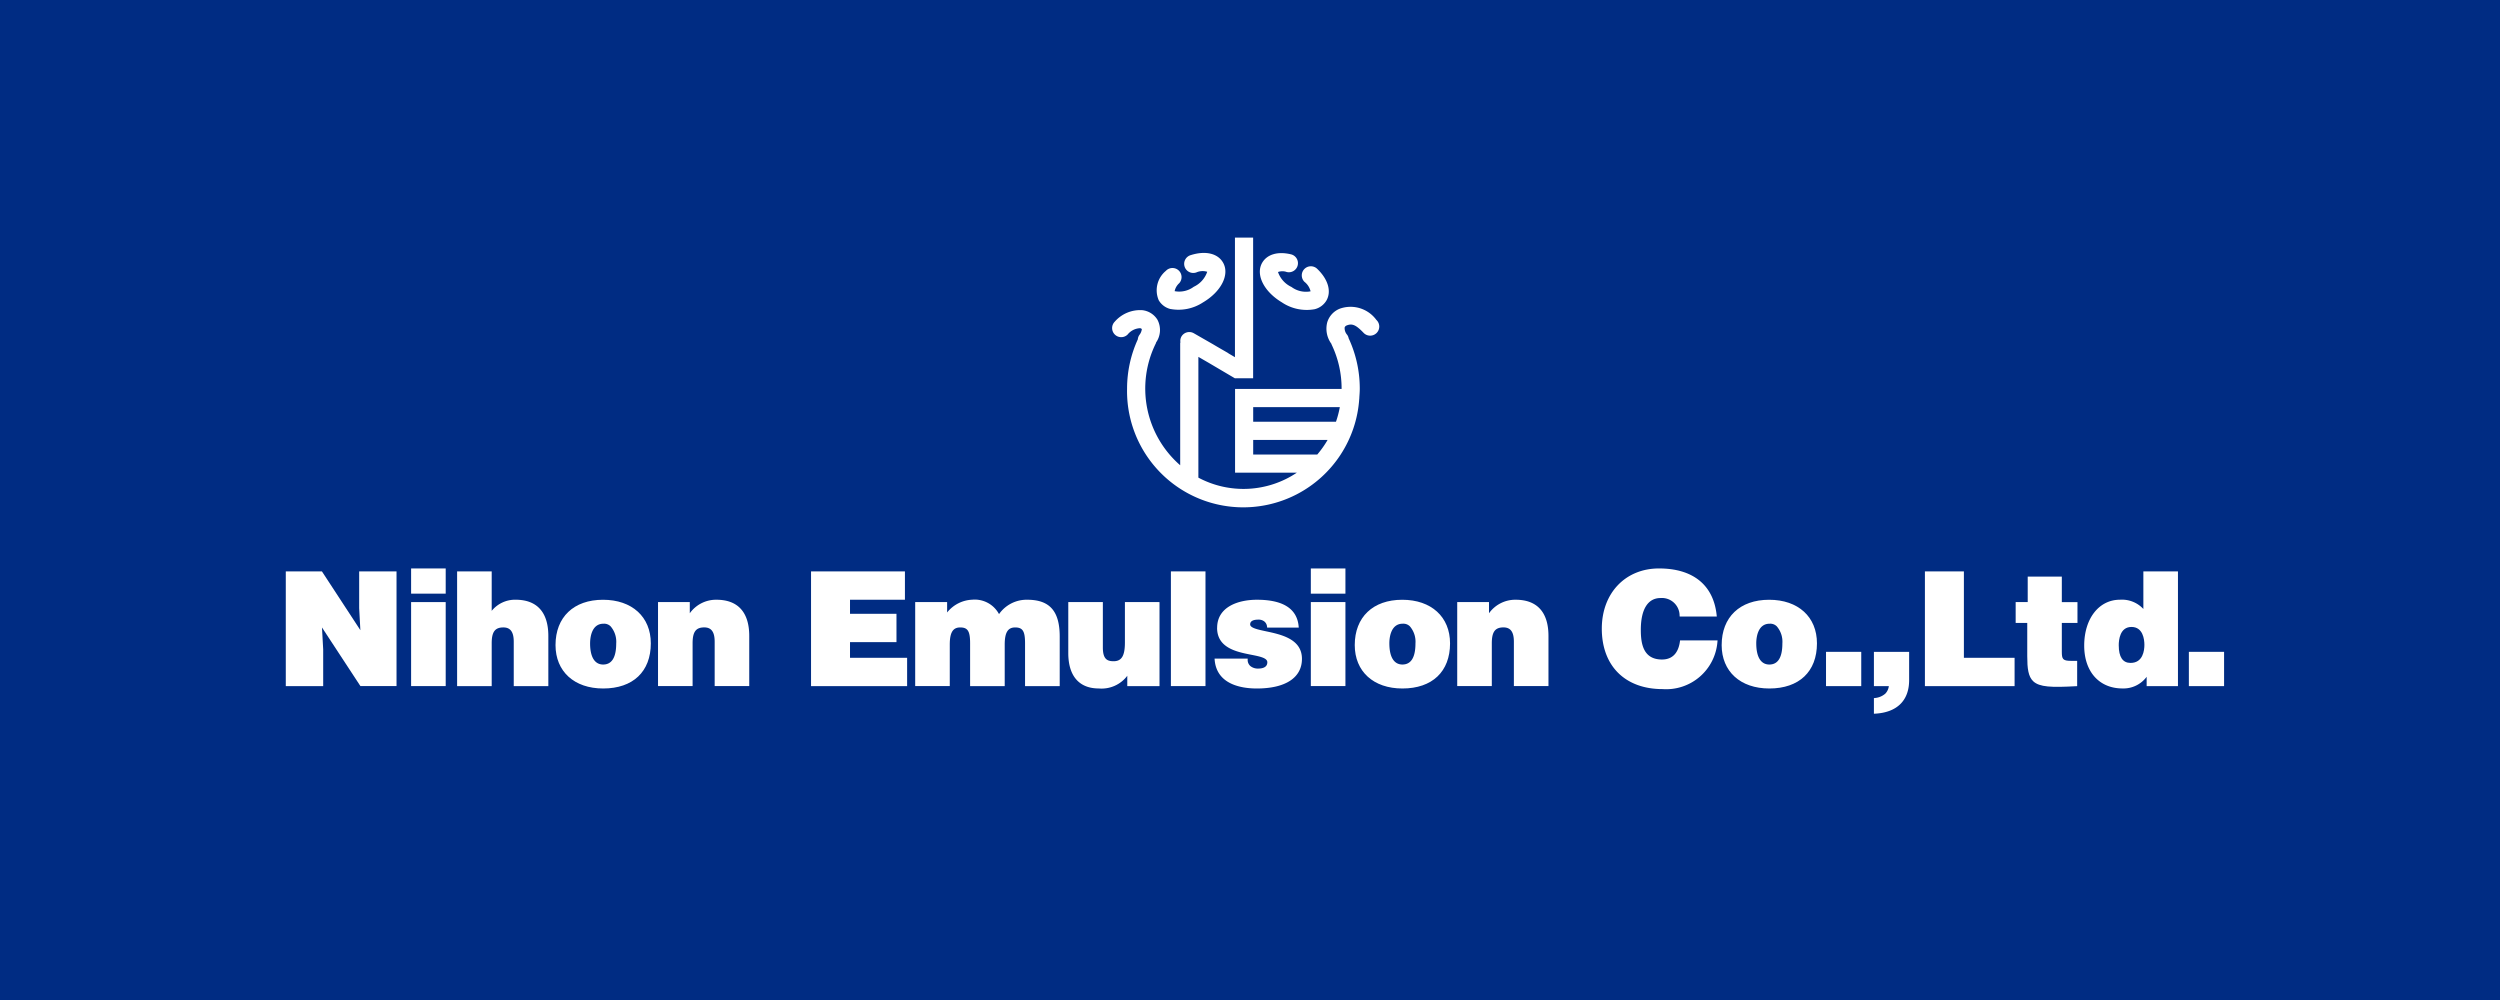 <svg xmlns="http://www.w3.org/2000/svg" width="250" height="100"><rect width="100%" height="100%" fill="#808080" stroke="none"/><defs><clipPath id="a"><path data-name="長方形 15" transform="translate(1331 1117)" fill="#fff" stroke="#707070" d="M0 0h250v100H0z"/></clipPath><clipPath id="b"><path data-name="長方形 6" fill="none" d="M0 0h239.463v118.484H0z"/></clipPath></defs><g data-name="マスクグループ 1" clip-path="url(#a)" transform="translate(-1331 -1117)"><g data-name="グループ 6"><path data-name="長方形 2" fill="#002c83" d="M1318.003 1098.313h279.994v138.003h-279.994z"/><path data-name="パス 50" d="M1318.404 1098.183h279.2v137.2h-279.2zm-.8 138h280.792v-138.8h-280.792z" fill="#002c83"/><g data-name="グループ 5"><g data-name="グループ 4" clip-path="url(#b)" fill="#fff" transform="translate(1338.268 1107.607)"><path data-name="パス 51" d="M109.798 40.296a4.446 4.446 0 003.231-.661c1.825-1.074 2.689-2.782 2.013-3.974-.524-.929-1.758-1.221-3.218-.761a.91.91 0 10.547 1.734 1.553 1.553 0 011.084-.063 2.568 2.568 0 01-1.348 1.5 2.433 2.433 0 01-1.91.438 1.449 1.449 0 01.454-.793.909.909 0 00-1.335-1.234 2.519 2.519 0 00-.71 2.938 1.879 1.879 0 001.191.88"/><path data-name="パス 52" d="M130.374 41.391a3.2 3.2 0 00-3.648-1.135 2.133 2.133 0 00-1.271 1.371 2.56 2.56 0 00.421 2.155.571.571 0 00.016.065 10.134 10.134 0 011 4.418v.02h-10.654v8.372h6.184a9.581 9.581 0 01-9.852.5V45.08l1.005.581 2.663 1.571.007-.012h1.8V33.151h-1.818v11.961l-.644-.378c-.017-.012-.027-.029-.044-.039l-1.05-.606-.474-.28-1.899-1.089a.91.91 0 00-1.243.332.891.891 0 00-.1.563.773.773 0 00-.022.11V55.92a10.17 10.17 0 01-2.43-12.2c.013-.027.01-.054.022-.082a2.191 2.191 0 00.126-2.284 2.038 2.038 0 00-1.528-.945 3.371 3.371 0 00-2.735 1.154.909.909 0 001.29 1.281 1.688 1.688 0 011.233-.631.265.265 0 01.186.09.023.023 0 010 .011 1.18 1.18 0 01-.251.584.9.9 0 00-.15.427 11.885 11.885 0 00-1.075 4.938 11.623 11.623 0 0023.22.98c0-.017.011-.033.011-.05a.242.242 0 00-.007-.032c.022-.3.046-.6.046-.9a11.885 11.885 0 00-1.111-5.036.886.886 0 00-.146-.348 1.007 1.007 0 01-.255-.739.339.339 0 01.205-.2c.545-.218.92-.057 1.665.714a.91.91 0 101.306-1.265m-12.322 8.717h8.664a10.123 10.123 0 01-.385 1.462h-8.279zm6.41 4.74h-6.41v-1.461h7.444a10.016 10.016 0 01-1.035 1.461"/><path data-name="パス 53" d="M120.958 39.655a4.446 4.446 0 003.23.661 1.883 1.883 0 001.192-.88c.52-.918.154-2.137-.952-3.182a.91.91 0 00-1.249 1.323 1.713 1.713 0 01.611.948 2.421 2.421 0 01-1.91-.436 2.571 2.571 0 01-1.348-1.495 1.284 1.284 0 01.873 0 .909.909 0 10.428-1.767c-1.325-.32-2.4 0-2.889.852-.673 1.191.191 2.9 2.014 3.973"/><path data-name="パス 54" d="M28.891 72.784l-.141-2.565v-3.582h3.537v11.266h-3.458l-4.021-6.133.141 2.565v3.567h-3.537V66.637h3.458z"/><path data-name="パス 55" d="M32.285 66.532h-3.636v3.686l.12 2.193-3.844-5.878h-3.614v11.472h3.74v-3.673l-.121-2.193c.375.569 3.844 5.863 3.844 5.863h3.611v-11.47zm-.1.205v11.062h-3.3l-4.2-6.4.162 2.944v3.461h-3.333V66.739h3.3l4.2 6.421-.161-2.946v-3.475z"/><path data-name="パス 56" d="M33.947 69.705h3.255v8.2h-3.255zm0-3.364h3.255v2.316h-3.255z"/><path data-name="パス 57" d="M37.195 69.602h-3.352v8.4h3.459v-8.4zm-.1 8.2h-3.05v-7.993h3.05z"/><path data-name="パス 58" d="M37.195 66.238h-3.352v2.52h3.459v-2.52zm-.1 2.316h-3.05v-2.112h3.05z"/><path data-name="パス 59" d="M38.545 66.637H41.8v4.1a2.948 2.948 0 012.488-1.267c2.159 0 3.176 1.267 3.176 3.521v4.912h-3.255v-4.335c0-.813-.218-1.533-1.142-1.533-1 0-1.267.642-1.267 1.69v4.178h-3.255z"/><path data-name="パス 60" d="M41.8 66.532h-3.357v11.472h3.459v-4.28c0-1.144.327-1.588 1.165-1.588.71 0 1.04.455 1.04 1.431v4.437h3.459v-5.015c0-2.37-1.133-3.624-3.278-3.624a3 3 0 00-2.386 1.115v-3.948zm-.1.205v4.295l.182-.229a2.835 2.835 0 012.408-1.229c2.04 0 3.074 1.15 3.074 3.418v4.81h-3.05V73.57c0-1.1-.407-1.635-1.244-1.635-1.207 0-1.369.906-1.369 1.793v4.075h-3.05V66.739z"/><path data-name="パス 61" d="M53.081 71.66c.846-.048 1.378.86 1.378 2.065 0 1.549-.532 2.222-1.408 2.222-.829 0-1.409-.673-1.409-2.222 0-.923.329-2.065 1.439-2.065m-4.694 2.237c0 2.8 2.034 4.24 4.663 4.24s4.663-1.408 4.663-4.412c0-2.55-1.784-4.256-4.679-4.256-2.769 0-4.647 1.58-4.647 4.429"/><path data-name="パス 62" d="M53.079 71.558c-1.137 0-1.542 1.12-1.542 2.167 0 2.022.947 2.324 1.51 2.324.689 0 1.511-.4 1.511-2.324a2.545 2.545 0 00-.625-1.846 1.135 1.135 0 00-.854-.32m-1.337 2.167c0-.459.1-1.962 1.337-1.962h.005a.916.916 0 01.708.263 2.352 2.352 0 01.562 1.7c0 1.407-.439 2.119-1.308 2.119-.842 0-1.305-.752-1.305-2.119m1.332-2.166z"/><path data-name="パス 63" d="M48.284 73.9c0 2.637 1.871 4.342 4.765 4.342 2.984 0 4.765-1.688 4.765-4.515 0-2.647-1.877-4.358-4.781-4.358-2.929 0-4.749 1.737-4.749 4.531m.2 0c0-2.668 1.742-4.326 4.545-4.326 2.78 0 4.577 1.63 4.577 4.153 0 2.7-1.7 4.31-4.561 4.31-2.814 0-4.561-1.585-4.561-4.138"/><path data-name="パス 64" d="M58.636 69.704h2.973v1.282a3.215 3.215 0 012.769-1.518c2.161 0 3.177 1.268 3.177 3.521v4.912h-3.254v-4.334c0-.814-.22-1.533-1.143-1.533-1 0-1.267.642-1.267 1.69v4.178h-3.255z"/><path data-name="パス 65" d="M61.711 70.719v-1.118h-3.177v8.4h3.458v-4.28c0-1.143.327-1.588 1.166-1.588.71 0 1.041.454 1.041 1.431v4.437h3.458v-5.01c0-2.37-1.134-3.624-3.279-3.624a3.226 3.226 0 00-2.667 1.352m-.02.33a3.12 3.12 0 012.687-1.476c2.04 0 3.075 1.15 3.075 3.418v4.81h-3.051V73.57c0-1.1-.407-1.635-1.244-1.635-1.207 0-1.369.906-1.369 1.792v4.074h-3.05v-7.993h2.769v1.487z"/><path data-name="パス 66" d="M73.938 77.903V66.637h9.185v2.63h-5.491v1.612h4.646v2.628h-4.646v1.769h5.71v2.628z"/><path data-name="パス 67" d="M83.123 66.532h-9.287v11.472h9.608v-2.832h-5.711v-1.564h4.647v-2.833h-4.647v-1.408h5.492v-2.835zm-.1.205v2.425h-5.491v1.816h4.646v2.423h-4.646v1.973h5.71v2.425h-9.2v-11.06z"/><path data-name="パス 68" d="M84.355 69.704h2.989v1.22a3.356 3.356 0 012.6-1.455 2.642 2.642 0 012.676 1.5 3.308 3.308 0 012.831-1.5c2.394 0 3.145 1.346 3.145 3.584v4.85h-3.255v-4.178c0-1.2-.235-1.69-1.095-1.69-.955 0-1.143.829-1.143 1.815v4.052h-3.255v-4.178c0-1.2-.233-1.69-1.095-1.69-.954 0-1.143.829-1.143 1.815v4.052h-3.255z"/><path data-name="パス 69" d="M92.632 70.8a2.753 2.753 0 00-2.688-1.436 3.382 3.382 0 00-2.5 1.277V69.6h-3.193V78h3.458v-4.15c0-1.2.311-1.713 1.04-1.713.761 0 .994.371.994 1.588v4.28h3.46V73.85c0-1.2.311-1.713 1.041-1.713.761 0 .993.371.993 1.588v4.28h3.466v-4.952c0-2.548-1-3.686-3.248-3.686a3.369 3.369 0 00-2.819 1.436m.071.227a3.2 3.2 0 012.748-1.459c2.133 0 3.044 1.042 3.044 3.482V77.8h-3.05v-4.075c0-1.135-.2-1.793-1.2-1.793-1.1 0-1.245 1.026-1.245 1.918v3.95h-3.051v-4.075c0-1.135-.2-1.793-1.2-1.793-1.1 0-1.244 1.026-1.244 1.918v3.95h-3.05v-7.993h2.784v1.462l.188-.288a3.25 3.25 0 012.512-1.409 2.55 2.55 0 012.582 1.442l.073.162z"/><path data-name="パス 70" d="M108.579 77.903h-3.015v-1.2a3.131 3.131 0 01-2.958 1.44c-1.784 0-2.942-1.1-2.942-3.443v-4.991h3.254v4.427c0 1.127.392 1.487 1.174 1.487.938 0 1.236-.7 1.236-1.972v-3.942h3.254z"/><path data-name="パス 71" d="M108.579 69.602h-3.356v4.045c0 1.329-.329 1.869-1.133 1.869-.663 0-1.073-.231-1.073-1.385v-4.529H99.56v5.093c0 2.286 1.08 3.544 3.044 3.544a3.212 3.212 0 002.856-1.27v1.035h3.223v-8.4zm-.1.2v7.993h-2.817v-1.418l-.184.255a3.022 3.022 0 01-2.875 1.4c-1.831 0-2.841-1.185-2.841-3.34v-4.889h3.05v4.325c0 1.114.382 1.589 1.277 1.589 1.185 0 1.337-1.108 1.337-2.074v-3.84z"/><path data-name="長方形 3" d="M109.925 66.637h3.254v11.266h-3.254z"/><path data-name="パス 72" d="M113.179 66.532h-3.357v11.47h3.459v-11.47zm-.1 11.266h-3.049V66.739h3.049z"/><path data-name="パス 73" d="M117.389 75.352a.91.91 0 00.344.751 1.312 1.312 0 00.8.25c.5 0 1.032-.156 1.032-.735 0-1.314-5.023-.266-5.023-3.443 0-2.1 2.176-2.706 3.88-2.706 1.784 0 3.881.406 4.068 2.581h-2.958a.859.859 0 00-.312-.6 1.027 1.027 0 00-.657-.2c-.564 0-.924.173-.924.579 0 1.143 5.179.376 5.179 3.443 0 1.7-1.408 2.863-4.412 2.863-1.878 0-3.942-.58-4.115-2.785z"/><path data-name="パス 74" d="M114.441 72.175c0 2.017 1.965 2.407 3.4 2.691.872.172 1.624.321 1.624.752 0 .524-.505.633-.93.633a1.2 1.2 0 01-.736-.229.807.807 0 01-.3-.67v-.1h-3.311l.008.11c.2 2.506 2.726 2.88 4.216 2.88 2.869 0 4.515-1.08 4.515-2.966 0-1.986-2.076-2.429-3.592-2.753-.852-.182-1.587-.339-1.587-.689 0-.316.276-.478.821-.478a.926.926 0 01.593.181.75.75 0 01.275.527l.011.09h3.16l-.01-.11c-.153-1.775-1.556-2.676-4.17-2.676-1.925 0-3.982.738-3.982 2.808m5.227 3.443c0-.6-.829-.761-1.788-.952-1.441-.284-3.234-.641-3.234-2.491 0-1.92 1.951-2.6 3.778-2.6 2.461 0 3.736.788 3.933 2.377h-2.769a.945.945 0 00-.3-.571 1.122 1.122 0 00-.722-.227c-.893 0-1.026.428-1.026.682 0 .515.772.68 1.749.888 1.529.327 3.43.732 3.43 2.554 0 1.755-1.571 2.761-4.31 2.761-1.395 0-3.734-.348-3.99-2.58h2.893a1 1 0 00.362.729 1.411 1.411 0 00.862.271c.721 0 1.135-.305 1.135-.837"/><path data-name="パス 75" d="M123.912 69.705h3.255v8.2h-3.255zm0-3.364h3.255v2.316h-3.255z"/><path data-name="パス 76" d="M127.168 69.602h-3.353v8.4h3.46v-8.4zm-.1 8.2h-3.053v-7.993h3.05z"/><path data-name="パス 77" d="M127.168 66.238h-3.353v2.52h3.46v-2.52zm-.1 2.316h-3.053v-2.112h3.05z"/><path data-name="パス 78" d="M133.001 71.66c.845-.048 1.378.86 1.378 2.065 0 1.549-.533 2.222-1.408 2.222-.829 0-1.408-.673-1.408-2.222 0-.923.328-2.065 1.439-2.065m-4.694 2.237c0 2.8 2.034 4.24 4.663 4.24s4.662-1.408 4.662-4.412c0-2.55-1.783-4.256-4.678-4.256-2.769 0-4.647 1.58-4.647 4.429"/><path data-name="パス 79" d="M133.003 71.558c-1.136 0-1.542 1.12-1.542 2.167 0 2.022.948 2.324 1.511 2.324.69 0 1.511-.4 1.511-2.324a2.538 2.538 0 00-.626-1.846 1.131 1.131 0 00-.854-.321m-1.337 2.167c0-.459.1-1.962 1.337-1.962h.007a.921.921 0 01.708.263 2.358 2.358 0 01.561 1.7c0 1.407-.439 2.119-1.306 2.119-.842 0-1.306-.752-1.306-2.119m1.331-2.166z"/><path data-name="パス 80" d="M128.207 73.9c0 2.637 1.871 4.342 4.766 4.342 2.984 0 4.764-1.688 4.764-4.515 0-2.647-1.876-4.358-4.78-4.358-2.929 0-4.75 1.737-4.75 4.531m.2 0c0-2.668 1.742-4.326 4.545-4.326 2.781 0 4.576 1.63 4.576 4.153 0 2.7-1.7 4.31-4.56 4.31-2.813 0-4.561-1.585-4.561-4.138"/><path data-name="パス 81" d="M138.558 69.704h2.972v1.282a3.216 3.216 0 012.769-1.518c2.161 0 3.177 1.268 3.177 3.521v4.912h-3.254v-4.334c0-.814-.219-1.533-1.143-1.533-1 0-1.267.642-1.267 1.69v4.178h-3.254z"/><path data-name="パス 82" d="M141.632 70.719v-1.118h-3.178v8.4h3.459v-4.28c0-1.143.328-1.588 1.166-1.588.711 0 1.041.454 1.041 1.431v4.437h3.459v-5.01c0-2.37-1.133-3.624-3.28-3.624a3.229 3.229 0 00-2.667 1.352m-.02.33a3.119 3.119 0 012.686-1.476c2.041 0 3.074 1.15 3.074 3.418v4.81h-3.049V73.57c0-1.1-.407-1.635-1.245-1.635-1.206 0-1.369.906-1.369 1.792v4.074h-3.05v-7.993h2.773v1.486z"/><path data-name="パス 83" d="M160.79 70.94a1.867 1.867 0 00-2-1.847c-1.3 0-2.081 1.111-2.081 3.286 0 1.581.344 3.067 2.222 3.067 1.189 0 1.752-.829 1.893-1.908h3.552a5.037 5.037 0 01-5.383 4.663c-3.724 0-5.978-2.284-5.978-5.946s2.473-5.914 5.618-5.914c3.443 0 5.367 1.7 5.664 4.6z"/><path data-name="パス 84" d="M152.912 72.255c0 3.731 2.331 6.048 6.08 6.048a5.141 5.141 0 005.485-4.753l.012-.114h-3.751l-.012.089c-.108.831-.508 1.819-1.793 1.819-1.879 0-2.119-1.584-2.119-2.964 0-2.053.7-3.184 1.978-3.184a1.77 1.77 0 011.9 1.754l.008.093h3.711l-.011-.113c-.311-3.026-2.36-4.692-5.767-4.692-3.367 0-5.72 2.474-5.72 6.017m.2 0c0-3.421 2.268-5.812 5.515-5.812s5.2 1.564 5.542 4.4h-3.3a1.962 1.962 0 00-2.08-1.847c-1.407 0-2.183 1.2-2.183 3.389 0 1.361.242 3.169 2.324 3.169a1.946 1.946 0 001.971-1.908h3.35a4.937 4.937 0 01-5.259 4.458c-3.623 0-5.876-2.239-5.876-5.844"/><path data-name="パス 85" d="M169.694 71.66c.846-.048 1.377.86 1.377 2.065 0 1.549-.531 2.222-1.408 2.222-.829 0-1.409-.673-1.409-2.222 0-.923.33-2.065 1.44-2.065M165 73.897c0 2.8 2.034 4.24 4.663 4.24s4.662-1.408 4.662-4.412c0-2.55-1.783-4.256-4.678-4.256-2.769 0-4.646 1.58-4.646 4.429"/><path data-name="パス 86" d="M169.695 71.558c-1.137 0-1.543 1.12-1.543 2.167 0 2.022.948 2.324 1.511 2.324.69 0 1.511-.4 1.511-2.324a2.545 2.545 0 00-.625-1.846 1.133 1.133 0 00-.854-.32m-1.338 2.167c0-.459.1-1.962 1.338-1.962h.007a.915.915 0 01.707.263 2.347 2.347 0 01.561 1.7c0 1.407-.439 2.119-1.306 2.119-.842 0-1.306-.752-1.306-2.119m1.333-2.166z"/><path data-name="パス 87" d="M164.898 73.9c0 2.637 1.871 4.342 4.765 4.342 2.984 0 4.765-1.688 4.765-4.515 0-2.647-1.876-4.358-4.78-4.358-2.929 0-4.749 1.737-4.749 4.531m.2 0c0-2.668 1.742-4.326 4.544-4.326 2.781 0 4.576 1.63 4.576 4.153 0 2.7-1.7 4.31-4.56 4.31-2.813 0-4.56-1.585-4.56-4.138"/><path data-name="長方形 4" d="M175.436 74.679h3.318v3.223h-3.318z"/><path data-name="パス 88" d="M178.754 74.577h-3.42v3.428h3.523v-3.428zm-.1 3.223h-3.113v-3.018h3.113z"/><path data-name="パス 89" d="M180.225 79.296a1.922 1.922 0 001.1-.453 1.424 1.424 0 00.422-.939h-1.518v-3.223h3.318v2.723c0 2.1-1.284 3.145-3.318 3.255z"/><path data-name="パス 90" d="M183.543 74.577h-3.42v3.428h1.492a1.288 1.288 0 01-.364.763 1.826 1.826 0 01-1.039.427l-.089.012v1.559l.108-.005c2.2-.12 3.415-1.312 3.415-3.357v-2.825zm-.1.2v2.62c0 2.4-1.667 3.038-3.113 3.142v-1.171a1.988 1.988 0 001.063-.457 1.519 1.519 0 00.454-1l.01-.112h-1.527v-3.017z"/><path data-name="パス 91" d="M185.325 77.903V66.637h3.693v8.638h5.07v2.628z"/><path data-name="パス 92" d="M189.018 66.532h-3.795v11.472h8.968v-2.832h-5.07v-8.64zm-.1.205v8.637h5.07v2.425h-8.558v-11.06z"/><path data-name="パス 93" d="M200.346 77.903c-4.272.235-4.788-.063-4.788-2.894v-3.427H194.4v-1.878h1.205v-2.55h3.207v2.551h1.566v1.878h-1.566v2.972c0 .751.109 1.018 1.017 1.018h.517z"/><path data-name="パス 94" d="M198.812 67.051h-3.309v2.551h-1.205v2.087h1.159v3.324c0 1.227.1 2.028.591 2.5.63.6 1.836.635 4.3.5l.1-.005v-2.53h-.62c-.825 0-.914-.184-.914-.915v-2.874h1.565v-2.082h-1.565v-2.556zm-.1.2v2.551h1.566v1.673h-1.566v3.075c0 .826.169 1.12 1.119 1.12h.415v2.13c-2.286.122-3.493.084-4.056-.448-.441-.418-.527-1.178-.527-2.348v-3.529h-1.159v-1.673h1.2v-2.546z"/><path data-name="パス 95" d="M205.791 75.791c-1.064 0-1.283-1-1.283-1.862 0-.908.3-1.94 1.378-1.94s1.393.986 1.393 1.893c0 .954-.36 1.908-1.487 1.908m4.627 2.113V66.637h-3.255v3.9a2.839 2.839 0 00-2.441-1.064c-1.956 0-3.473 1.768-3.473 4.491 0 2.316 1.251 4.178 3.724 4.178a2.843 2.843 0 002.519-1.33v1.095z"/><path data-name="パス 96" d="M204.406 73.929c0 1.624.754 1.964 1.386 1.964 1.011 0 1.589-.733 1.589-2.01s-.545-2-1.495-2-1.48.746-1.48 2.042m.2 0c0-.553.124-1.837 1.276-1.837s1.29 1.253 1.29 1.791-.135 1.806-1.384 1.806c-.783 0-1.181-.591-1.181-1.759"/><path data-name="パス 97" d="M210.424 66.532h-3.356v3.758a2.917 2.917 0 00-2.339-.925c-2.105 0-3.576 1.89-3.576 4.593 0 2.6 1.5 4.28 3.827 4.28a2.884 2.884 0 002.417-1.166v.932h3.131V66.532zm-.1.205v11.062h-2.721v-1.293l-.184.239a2.746 2.746 0 01-2.438 1.288c-2.2 0-3.622-1.6-3.622-4.075 0-2.584 1.386-4.388 3.371-4.388a2.735 2.735 0 012.363 1.029l.181.212v-4.072z"/><path data-name="長方形 5" d="M211.722 74.679h3.316v3.223h-3.316z"/><path data-name="パス 98" d="M215.038 74.577h-3.419v3.428h3.521v-3.428zm-.1 3.223h-3.112v-3.018h3.112z"/></g></g></g></g></svg>